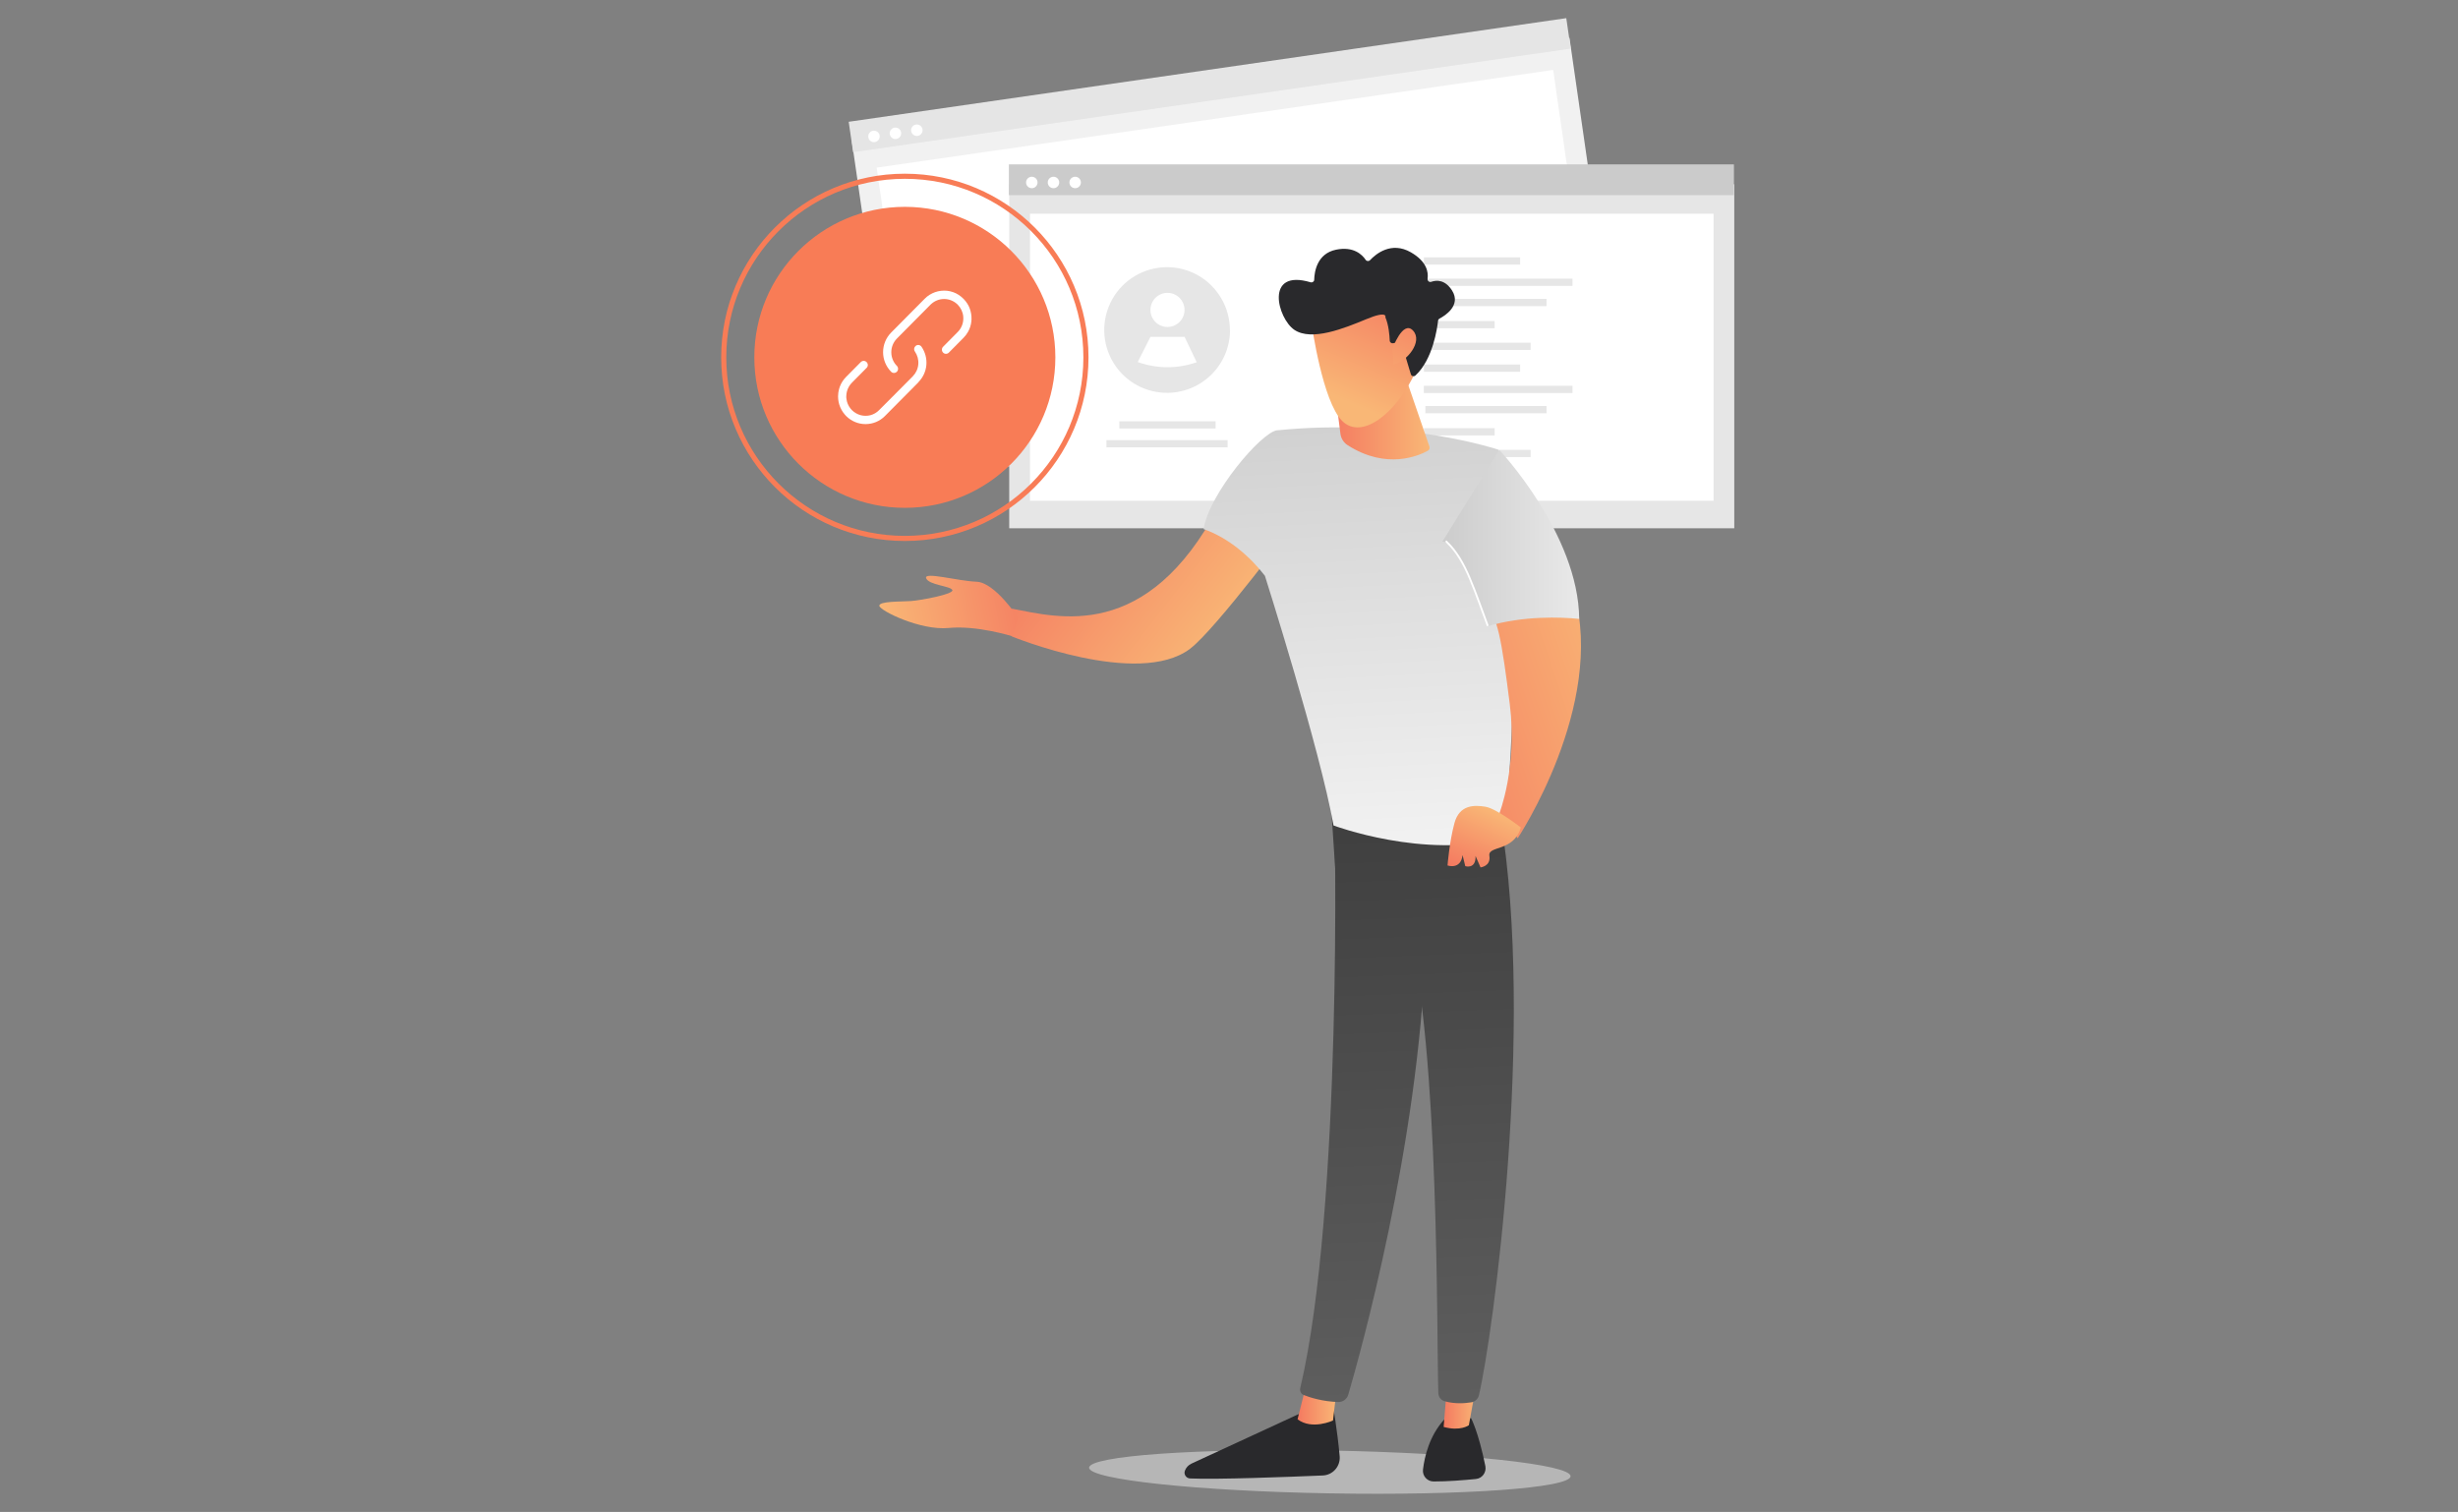 <?xml version="1.0" encoding="UTF-8"?><svg id="Capa_1" xmlns="http://www.w3.org/2000/svg" xmlns:xlink="http://www.w3.org/1999/xlink" viewBox="0 0 356 219"><rect x="0" y="0" width="356" height="219" fill="#808080" stroke="none"/><defs><style>.cls-1{fill:url(#Degradado_sin_nombre_13);}.cls-2{fill:#fff;}.cls-3{fill:#cbcbcb;}.cls-4{fill:url(#Degradado_sin_nombre_6);}.cls-5{fill:none;stroke:#f87c56;stroke-width:.74px;}.cls-6{fill:#f87c56;}.cls-7{fill:url(#Degradado_sin_nombre_13-6);}.cls-8{fill:url(#Degradado_sin_nombre_5-2);}.cls-9{fill:#e6e6e6;}.cls-10{fill:rgba(230,230,230,.53);}.cls-11{fill:url(#Degradado_sin_nombre_13-5);}.cls-12{fill:url(#Degradado_sin_nombre_13-7);}.cls-13{fill:#e5e5e5;}.cls-14{fill:url(#Degradado_sin_nombre_13-3);}.cls-15{fill:url(#Degradado_sin_nombre_5);}.cls-16{fill:url(#Degradado_sin_nombre_13-2);}.cls-17{fill:url(#Degradado_sin_nombre_8);}.cls-18{fill:#f1f1f1;}.cls-19{fill:url(#Degradado_sin_nombre_13-8);}.cls-20{fill:url(#Degradado_sin_nombre_12);}.cls-21{fill:#29292c;}.cls-22{fill:url(#Degradado_sin_nombre_13-4);}</style><linearGradient id="Degradado_sin_nombre_13" x1="-124.76" y1="-1055.37" x2="-150.17" y2="-1035.55" gradientTransform="translate(302.4 -963.39) scale(1 -1)" gradientUnits="userSpaceOnUse"><stop offset="0" stop-color="#f9b776"/><stop offset="1" stop-color="#f47960"/></linearGradient><linearGradient id="Degradado_sin_nombre_13-2" x1="-108.81" y1="-1166.85" x2="-114.48" y2="-1166.85" xlink:href="#Degradado_sin_nombre_13"/><linearGradient id="Degradado_sin_nombre_5" x1="-102.4" y1="-1188.5" x2="-106.3" y2="-1084.28" gradientTransform="translate(302.4 -963.39) scale(1 -1)" gradientUnits="userSpaceOnUse"><stop offset="0" stop-color="#666"/><stop offset="1" stop-color="#404040"/></linearGradient><linearGradient id="Degradado_sin_nombre_13-3" x1="-88.42" y1="-1166.55" x2="-93.3" y2="-1166.55" xlink:href="#Degradado_sin_nombre_13"/><linearGradient id="Degradado_sin_nombre_5-2" x1="-92.83" y1="-1188.14" x2="-96.73" y2="-1083.92" xlink:href="#Degradado_sin_nombre_5"/><linearGradient id="Degradado_sin_nombre_6" x1="-107.18" y1="-1015.62" x2="-103.13" y2="-1096.04" gradientTransform="translate(302.4 -963.39) scale(1 -1)" gradientUnits="userSpaceOnUse"><stop offset="0" stop-color="#ccc"/><stop offset="1" stop-color="#f7f7f7"/></linearGradient><linearGradient id="Degradado_sin_nombre_13-4" x1="-65.45" y1="-1060.2" x2="-101.71" y2="-1072.52" xlink:href="#Degradado_sin_nombre_13"/><linearGradient id="Degradado_sin_nombre_8" x1="-73.68" y1="-1041.32" x2="-93.5" y2="-1041.32" gradientTransform="translate(302.4 -963.39) scale(1 -1)" gradientUnits="userSpaceOnUse"><stop offset="0" stop-color="#e9e9e9"/><stop offset="1" stop-color="#ccc"/></linearGradient><linearGradient id="Degradado_sin_nombre_13-5" x1="-95.35" y1="-1022.09" x2="-109.81" y2="-1022.09" xlink:href="#Degradado_sin_nombre_13"/><linearGradient id="Degradado_sin_nombre_13-6" x1="-108.03" y1="-1021.3" x2="-100.77" y2="-1004.05" xlink:href="#Degradado_sin_nombre_13"/><linearGradient id="Degradado_sin_nombre_13-7" x1="-102.53" y1="-1021.78" x2="-96" y2="-1006.26" xlink:href="#Degradado_sin_nombre_13"/><linearGradient id="Degradado_sin_nombre_12" x1="-174.58" y1="-1053.6" x2="-146.36" y2="-1048.26" gradientTransform="translate(302.4 -963.39) scale(1 -1)" gradientUnits="userSpaceOnUse"><stop offset="0" stop-color="#f9b776"/><stop offset=".82" stop-color="#f47960"/></linearGradient><linearGradient id="Degradado_sin_nombre_13-8" x1="-85.95" y1="-1080.73" x2="-90.11" y2="-1089.95" xlink:href="#Degradado_sin_nombre_13"/></defs><path class="cls-18" d="M227.31,5.47l-103.93,15.01,7.12,49.31,103.93-15.01-7.12-49.31Z"/><path class="cls-2" d="M224.95,10.13l-97.98,14.15,5.94,41.15,97.98-14.15-5.94-41.15Z"/><path class="cls-13" d="M226.85,2.63l-103.93,15.01,.64,4.41L227.49,7.04l-.64-4.41Z"/><path class="cls-2" d="M126.58,20.59c.46,0,.83-.37,.83-.83s-.37-.83-.83-.83-.83,.37-.83,.83,.37,.83,.83,.83Z"/><path class="cls-2" d="M129.69,20.14c.46,0,.83-.37,.83-.83s-.37-.83-.83-.83-.83,.37-.83,.83,.37,.83,.83,.83Z"/><path class="cls-2" d="M132.79,19.69c.46,0,.83-.37,.83-.83s-.37-.83-.83-.83-.83,.37-.83,.83,.37,.83,.83,.83Z"/><path class="cls-9" d="M251.18,26.69h-105.01v49.83h105.01V26.69Z"/><path class="cls-2" d="M248.18,30.96h-99v41.57h99V30.96Z"/><path class="cls-3" d="M251.13,23.81h-105.01v4.46h105.01v-4.46Z"/><path class="cls-2" d="M149.44,27.26c.46,0,.83-.37,.83-.83s-.37-.83-.83-.83-.83,.37-.83,.83,.37,.83,.83,.83Z"/><path class="cls-2" d="M152.58,27.26c.46,0,.83-.37,.83-.83s-.37-.83-.83-.83-.83,.37-.83,.83,.37,.83,.83,.83Z"/><path class="cls-2" d="M155.72,27.26c.46,0,.83-.37,.83-.83s-.37-.83-.83-.83-.83,.37-.83,.83,.37,.83,.83,.83Z"/><path class="cls-9" d="M220.17,37.28h-13.94v1.05h13.94v-1.05Z"/><path class="cls-9" d="M227.75,40.36h-21.53v1.05h21.53v-1.05Z"/><path class="cls-9" d="M223.99,43.29h-17.55v1.05h17.55v-1.05Z"/><path class="cls-9" d="M216.47,46.5h-10.24v1.05h10.24v-1.05Z"/><path class="cls-9" d="M221.68,49.64h-15.46v1.05h15.46v-1.05Z"/><path class="cls-9" d="M201.58,36.95h-1.71v1.71h1.71v-1.71Z"/><path class="cls-9" d="M201.58,40.03h-1.71v1.71h1.71v-1.71Z"/><path class="cls-9" d="M201.58,42.96h-1.71v1.71h1.71v-1.71Z"/><path class="cls-9" d="M201.58,46.17h-1.71v1.71h1.71v-1.71Z"/><path class="cls-9" d="M201.58,49.31h-1.71v1.71h1.71v-1.71Z"/><path class="cls-9" d="M220.17,52.8h-13.94v1.05h13.94v-1.05Z"/><path class="cls-9" d="M227.75,55.88h-21.53v1.05h21.53v-1.05Z"/><path class="cls-9" d="M223.99,58.81h-17.55v1.05h17.55v-1.05Z"/><path class="cls-9" d="M216.47,62.02h-10.24v1.05h10.24v-1.05Z"/><path class="cls-9" d="M221.68,65.16h-15.46v1.05h15.46v-1.05Z"/><path class="cls-9" d="M201.58,52.47h-1.71v1.71h1.71v-1.71Z"/><path class="cls-9" d="M201.58,55.55h-1.71v1.71h1.71v-1.71Z"/><path class="cls-9" d="M201.58,58.48h-1.71v1.71h1.71v-1.71Z"/><path class="cls-9" d="M201.58,61.7h-1.71v1.71h1.71v-1.71Z"/><path class="cls-9" d="M201.58,64.84h-1.71v1.71h1.71v-1.71Z"/><path class="cls-9" d="M176.06,61.02h-13.94v1.05h13.94v-1.05Z"/><path class="cls-9" d="M177.8,63.75h-17.55v1.05h17.55v-1.05Z"/><path class="cls-9" d="M178.15,47.8c0,1.58-.41,3.12-1.19,4.49-.78,1.37-1.9,2.51-3.25,3.32-1.35,.81-2.89,1.25-4.47,1.29-1.57,.04-3.13-.34-4.52-1.08-1.42-.76-2.61-1.89-3.45-3.26-.84-1.37-1.3-2.94-1.34-4.55-.04-1.61,.36-3.2,1.13-4.61,.78-1.41,1.92-2.59,3.3-3.41,1.38-.83,2.96-1.27,4.57-1.29,1.61-.02,3.19,.39,4.59,1.19,1.4,.79,2.56,1.95,3.37,3.34,.81,1.39,1.24,2.97,1.24,4.58h0Z"/><path class="cls-2" d="M169.09,47.36c1.37,0,2.47-1.11,2.47-2.47s-1.11-2.47-2.47-2.47-2.47,1.11-2.47,2.47,1.11,2.47,2.47,2.47Z"/><path class="cls-2" d="M173.32,52.47c-2.77,.97-5.78,.96-8.54-.03l1.84-3.64h4.95l1.75,3.67Z"/><g><path class="cls-10" d="M192.55,216.31c-19.26-.34-34.84-2.01-34.81-3.72,.03-1.71,15.67-2.82,34.92-2.48s34.84,2.01,34.81,3.72c-.03,1.71-15.67,2.82-34.92,2.48Z"/><path class="cls-1" d="M146.54,92.18s18.27,7.49,25.81,1.8c3.79-2.86,15.42-18.56,15.42-18.56,0,0-9.36-5.68-11.27-2.06-10.39,19.73-23.2,16.08-29.96,14.8v4.02Z"/><path class="cls-21" d="M193.04,203.47s.66,3.76,.99,7.47c.12,1.45-.99,2.72-2.44,2.78-4.92,.21-15.46,.61-19.24,.43-.57-.03-.94-.61-.73-1.14,.17-.45,.52-.81,.95-1.01l17.4-8.04,3.07-.5Z"/><path class="cls-16" d="M193.59,201.27l-.53,4.49s-3.05,1.42-5.13-.18l1.26-5.01,4.4,.7Z"/><path class="cls-15" d="M193.19,116.79c.23,1.17,1.23,58.55-4.87,84.27-.1,.42,.11,.85,.51,1.01,.94,.38,2.77,.94,4.97,1.01,.68,.03,1.29-.42,1.48-1.08,1.74-5.97,10.1-35.85,11.19-64.41,1.22-31.91,0-1.09,0-1.09l-.72-19.72h-12.56Z"/><path class="cls-21" d="M213.06,205.43s1.05,1.9,2.07,6.93c.18,.91-.45,1.78-1.37,1.87-1.63,.16-4.13,.37-6.13,.36-.93,0-1.65-.82-1.53-1.74,.22-1.84,.91-4.86,3.05-7.21l3.92-.22h0Z"/><path class="cls-14" d="M213.98,199.65l-1.24,6.79s-1.22,.92-3.65,.25l.59-7.31,4.29,.27Z"/><path class="cls-8" d="M217.33,118.55c4.99,30.27-1.08,74.83-3.13,83.54-.12,.53-.55,.94-1.09,1.03-.91,.15-2.42,.27-3.9-.16-.51-.15-.87-.61-.89-1.15-.27-7.05,.22-50.33-4.43-67.43-.23-.86-.76-1.62-1.49-2.14l-9.02-6.45-.69-10.43,24.64,3.18Z"/><path class="cls-4" d="M184.99,62.33c18.22-1.83,32,2.8,32,2.8,4.46,26.14,.78,56.3,.78,56.3-11.57,3.05-24.63-1.86-24.63-1.86-1.93-10.93-9.94-36.17-9.94-36.17-2.12-2.74-5.22-5.48-8.88-6.76,.79-5.1,8.38-14.09,10.68-14.32h0Z"/><path class="cls-22" d="M217.12,117.93s2.69-6.75,1.55-15.89c-1.14-9.14-1.87-13.3-3.34-13.66-.33-7.27,12.14-3.11,12.66-2.41,4.57,16.26-8.18,35.45-8.18,35.45l-2.69-3.49Z"/><path class="cls-17" d="M208.9,78.46l8.24-13.3s11.48,12.17,11.58,24.49c-2.63-.28-8.13-.47-13.18,1.04-4.54-13.32-6.64-12.23-6.64-12.23Z"/><path class="cls-11" d="M202.27,50.85l4.76,13.83c.08,.23-.02,.48-.22,.6-1.3,.72-5.97,2.81-11.6-.78-.59-.37-.99-.99-1.07-1.68l-1.54-11.97h9.68Z"/><path class="cls-7" d="M189.99,47.05s1.54,11.09,4.41,13.93c2.87,2.84,7.95-1.21,10.63-7.17l-3.03-10.97-12.01,4.22Z"/><path class="cls-21" d="M201.77,49.71c-.24,.06-.48-.12-.49-.38-.03-.77-.16-2.29-.63-3.37,0,0,.41-1.05-2.76,.27-3.16,1.31-7.91,3.24-10.42,1.55-2.44-1.65-4.36-8.89,2.35-6.89,.26,.07,.52-.11,.52-.37,.03-1.16,.41-3.78,3.15-4.35,2.56-.53,3.81,.73,4.3,1.46,.14,.22,.45,.24,.63,.06,.84-.9,3.07-2.77,5.91-1.15,2.34,1.34,2.56,2.89,2.43,3.83-.04,.31,.24,.55,.53,.45,.79-.27,2.01-.32,3.01,1.25,1.39,2.18-1.07,3.69-1.8,4.07-.12,.07-.21,.18-.22,.32-.12,1.05-.74,5.59-3.28,7.93-.22,.2-.58,.1-.66-.18l-1.32-4.38c-.06-.21-.27-.33-.47-.28l-.78,.17h0Z"/><path class="cls-12" d="M201.65,50.56s1.52-4.27,3-2.68c1.48,1.59-.89,4.51-2.81,4.92l-.18-2.24Z"/><path class="cls-20" d="M147.45,89.47s-3.34-5.11-6.03-5.21c-2.69-.1-7.68-1.5-7.28-.5,.4,1,3.49,1.1,3.79,1.7,.3,.6-4.59,1.5-5.98,1.6-1.4,.1-4.69,0-4.59,.7,.1,.7,5.93,3.6,10.05,3.2,4.11-.4,9.2,1.2,9.2,1.2l.85-2.7Z"/><path class="cls-19" d="M220.27,119.86s-3.55-2.76-5.14-3.01c-1.59-.25-3.75-.32-4.48,2.38-.73,2.69-1,6.13-1,6.13,0,0,1.91,.68,2.18-1.5l.39,1.6s1.55,.5,1.49-1.47l.72,1.65s1.52-.15,1.28-1.68c-.24-1.53,3.52-.52,4.56-4.1h0Z"/><path class="cls-2" d="M215.33,90.63c-.83-2.24-1.62-4.51-2.53-6.69-.84-2.02-1.88-3.96-3.39-5.36-.13-.12,0-.38,.13-.26,1.48,1.36,2.52,3.22,3.37,5.19,.97,2.27,1.78,4.65,2.65,6.97,.07,.18-.15,.33-.22,.16h0Z"/></g><circle class="cls-6" cx="131.05" cy="51.76" r="21.8"/><circle class="cls-5" cx="131.05" cy="51.76" r="26.23"/><path class="cls-2" d="M133.04,55.35l-4.87,4.91c-.74,.75-1.75,1.17-2.81,1.17s-2.06-.42-2.81-1.17c-.07-.07-.13-.13-.19-.21-.1-.11-.19-.23-.28-.36-.31-.46-.53-.97-.63-1.52-.02-.12-.04-.24-.05-.36-.01-.13-.02-.26-.02-.39,0-.37,.05-.73,.15-1.09,.03-.12,.07-.24,.12-.36,.2-.52,.51-.99,.9-1.38l2.12-2.14c.11-.11,.26-.18,.42-.18,.08,0,.16,.02,.23,.05,.07,.03,.14,.07,.19,.13,.06,.06,.1,.12,.13,.19,.03,.07,.05,.15,.05,.23,0,.08-.02,.16-.05,.23-.03,.07-.07,.14-.13,.19l-2.12,2.14c-.16,.16-.3,.34-.42,.54-.26,.44-.4,.94-.4,1.45,0,.13,0,.26,.03,.39,.02,.12,.04,.24,.07,.36,.13,.47,.38,.9,.73,1.25,.35,.34,.78,.59,1.25,.72,.47,.12,.97,.12,1.43,0,.47-.13,.9-.38,1.24-.73l1.23-1.23,2.18-2.19,1.47-1.48c.46-.47,.75-1.08,.8-1.74,.06-.66-.12-1.31-.49-1.85-.09-.13-.13-.29-.1-.45,.03-.16,.12-.3,.24-.39s.29-.13,.44-.1c.16,.03,.29,.12,.38,.25,.53,.77,.78,1.71,.7,2.64-.08,.94-.49,1.81-1.15,2.48Z"/><path class="cls-2" d="M140.71,46.1v.09c-.01,.52-.12,1.04-.33,1.52-.05,.12-.11,.24-.18,.36-.18,.32-.4,.61-.65,.86l-2.12,2.14c-.11,.11-.26,.18-.42,.18s-.31-.06-.42-.18c-.11-.11-.17-.26-.17-.42,0-.16,.06-.31,.17-.42l2.12-2.14s.01-.01,.02-.02c.49-.5,.77-1.17,.79-1.87,0-.03,0-.06,0-.09,0-.09,0-.18-.01-.27-.06-.65-.35-1.25-.8-1.71-.04-.04-.09-.08-.13-.12-.51-.45-1.16-.7-1.84-.7s-1.33,.25-1.84,.7c-.04,.04-.09,.08-.13,.12l-4.87,4.91c-.52,.53-.81,1.24-.81,1.98s.29,1.46,.81,1.98c.11,.11,.17,.26,.17,.42,0,.16-.06,.31-.17,.42-.11,.11-.26,.18-.42,.18s-.31-.06-.42-.18c-.74-.75-1.16-1.77-1.16-2.83s.42-2.08,1.16-2.83l4.87-4.91c.42-.43,.94-.75,1.5-.95,.57-.2,1.17-.26,1.76-.2,.59,.07,1.17,.27,1.67,.6s.93,.76,1.25,1.27c.07,.12,.14,.24,.2,.36,.22,.46,.35,.96,.39,1.48,0,.09,0,.18,0,.27Z"/></svg>